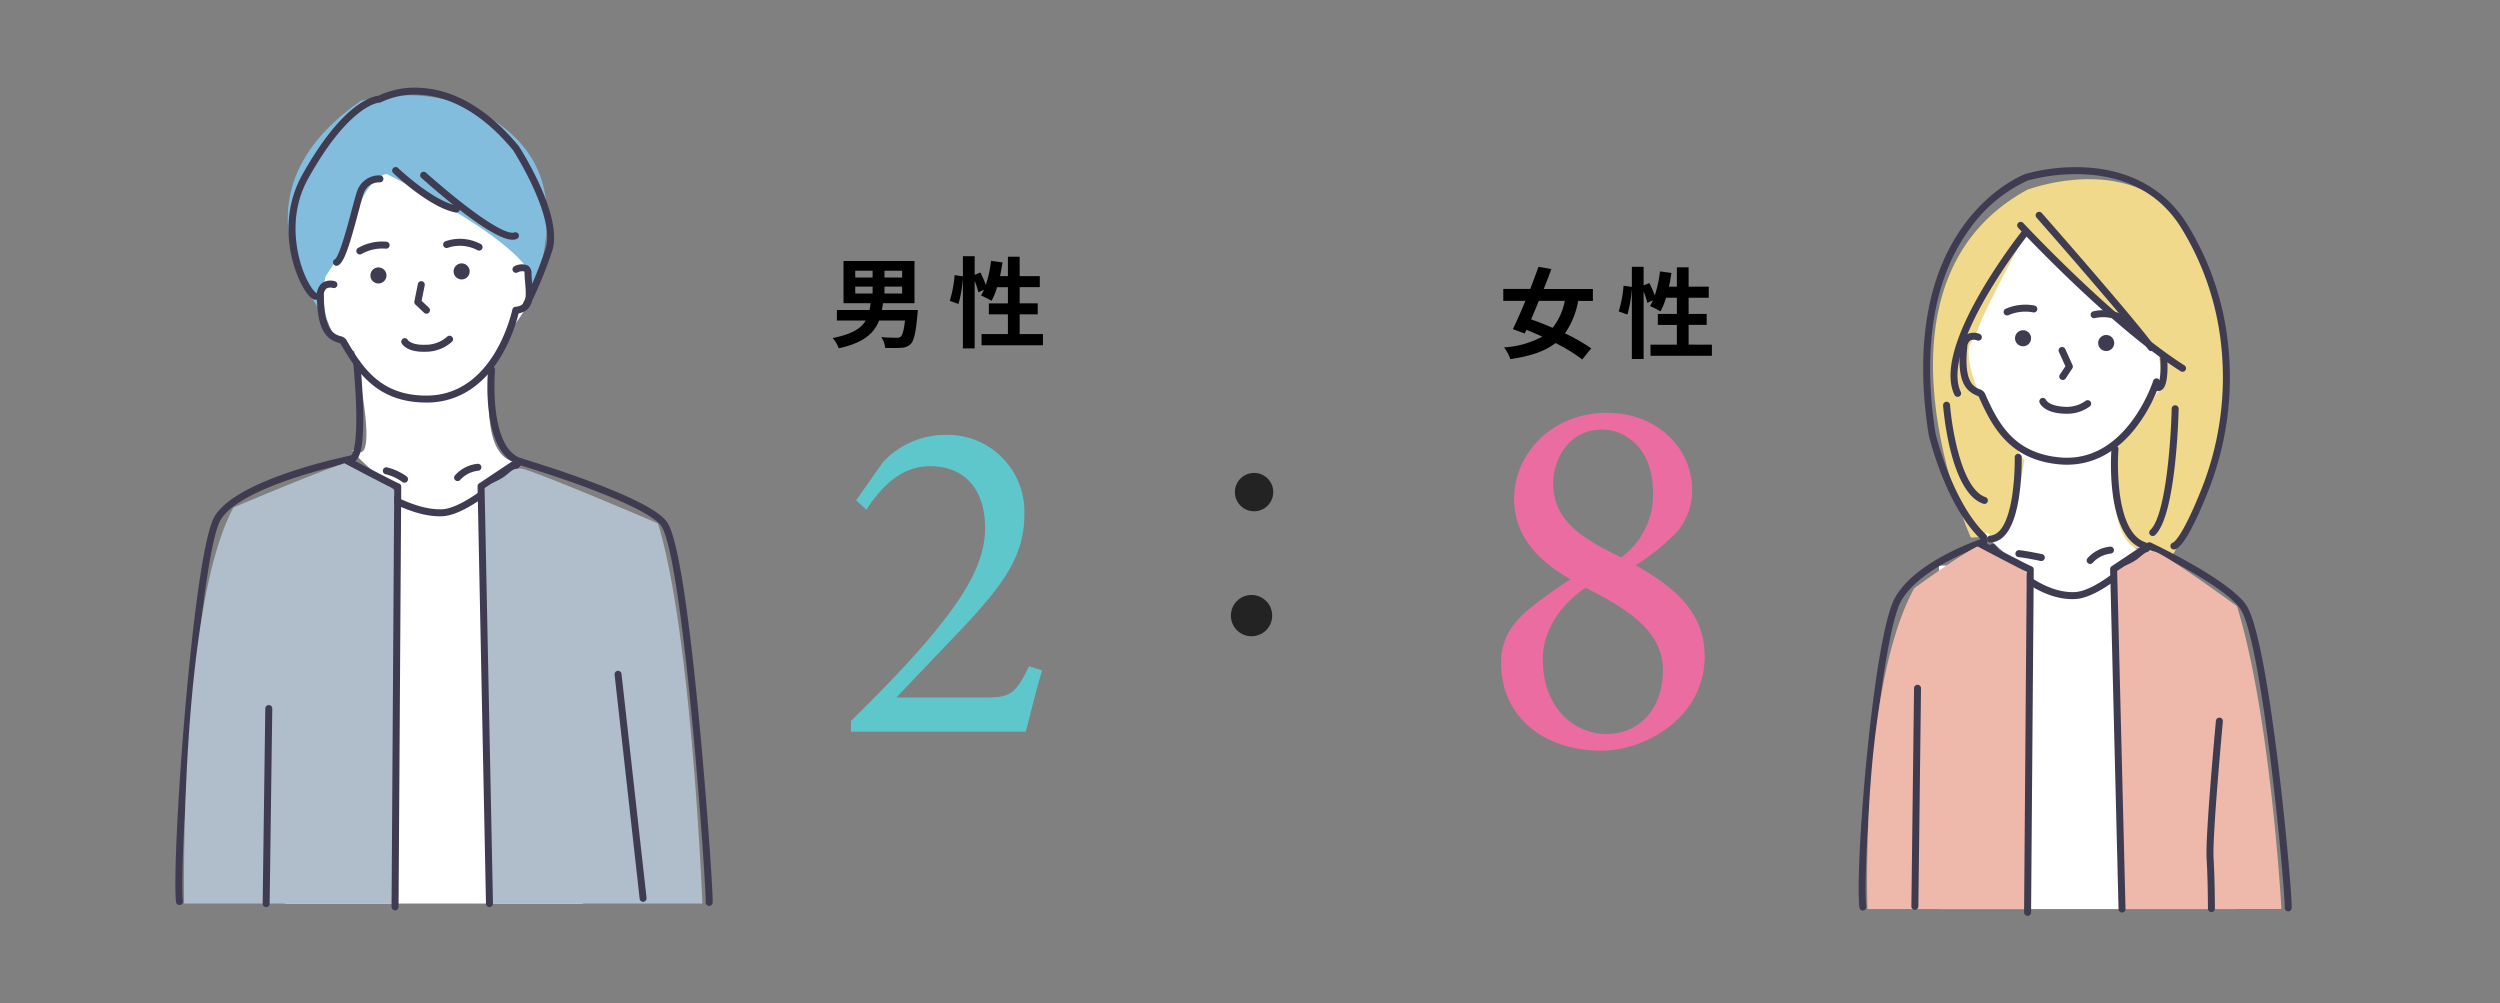 <svg xmlns="http://www.w3.org/2000/svg" width="456" height="183" viewBox="0 0 456 183"><rect x="0" y="0" width="456" height="183" fill="#808080" stroke="none"/><g transform="translate(-804 -3187)"><g transform="translate(236.242 -334.472)"><g transform="translate(1074.544 -2020.765)"><path d="M-316.7,5664.525c-1.108,3.581-1.961,7.332-2.984,11.168h-31.884v-1.961c4.774-4.689,9.548-9.548,13.81-14.493,5.287-6.308,10.657-13.3,10.657-20.63,0-7.162-3.751-11.338-10.06-11.338-5.8,0-9.377,4.6-11.594,7.927l-1.876-1.705,4.86-6.905a15.488,15.488,0,0,1,11.509-5.029,14,14,0,0,1,14.322,14.407c0,7.417-3.41,12.446-11.253,20.8l-12.106,12.7h15.943c4.6,0,5.711-.342,8.268-5.712Z" fill="#5ec7cc"/></g><g transform="translate(1074.544 -2020.765)"><path d="M-339.375,5598.78s-.036.577-.072.865c-.288,3.277-.647,4.754-1.224,5.33a2.535,2.535,0,0,1-1.8.7c-.63.054-1.729.036-2.864.018a4.248,4.248,0,0,0-.7-1.963c1.116.09,2.251.108,2.738.108a1.136,1.136,0,0,0,.792-.18c.324-.27.593-1.171.791-2.953h-4.735c-.9,2.323-2.808,4.07-7.346,5.06a5.746,5.746,0,0,0-1.116-1.873c3.511-.684,5.186-1.746,6.031-3.187h-5.257v-1.927h5.96c.072-.4.144-.81.2-1.242h-4.951v-7.688h12.945v7.688h-5.743c-.055.432-.126.828-.2,1.242Zm-11.415-5.923h3.169v-1.243h-3.169Zm0,2.917h3.169v-1.261h-3.169Zm8.553-4.16h-3.224v1.243h3.224Zm0,2.9h-3.224v1.261h3.224Z"/><path d="M-316.55,5603.174v2.034h-11.2v-2.034h4.808v-3.6h-3.476v-2h3.476v-2.953h-1.982a12.225,12.225,0,0,1-1.007,2.485,19.116,19.116,0,0,0-1.909-.972c.18-.324.36-.666.541-1.045l-1.027.469a12.534,12.534,0,0,0-.684-2.071v12.3h-2.143V5592.91a22.887,22.887,0,0,1-.811,4.772l-1.584-.576a21.392,21.392,0,0,0,.882-4.681l1.513.216v-3.673h2.143v3.4l1.044-.431a20.837,20.837,0,0,1,.991,2.268,21.859,21.859,0,0,0,.954-4.393l2.088.288c-.126.846-.27,1.692-.449,2.5h1.44v-3.53h2.143v3.53h3.672v2.016H-320.8v2.953h3.294v2H-320.8v3.6Z"/></g><g transform="translate(1074.544 -2020.765)"><path d="M-198.135,5631.631a11.721,11.721,0,0,1-2.762,7.62,43.275,43.275,0,0,1-7.525,6.1c6.573,3.714,12.573,8.286,12.573,16.572,0,11.144-10.763,17.239-18.859,17.239-10.191,0-18.287-5.9-18.287-16.1,0-4.382,2.191-7.049,4.286-9.049a75.122,75.122,0,0,1,8.382-6.1c-6.191-3.523-10.287-8.1-10.287-14.763,0-8,6.763-15.62,16.954-15.62C-204.612,5617.535-198.135,5623.916-198.135,5631.631Zm-5.333,32.765c0-7.144-6.763-11.24-14.1-14.954-4.572,3.048-7.811,7.81-7.811,13.048,0,8.764,5.62,13.622,11.62,13.622C-207.945,5676.112-203.468,5671.73-203.468,5664.4Zm-20-34c0,7.049,5.619,10.191,12.381,13.525a14.18,14.18,0,0,0,5.81-11.81c0-8-4.952-11.526-9.334-11.526C-220.232,5620.582-223.47,5625.535-223.47,5630.393Z" fill="#ea6ca0"/></g><g transform="translate(1074.544 -2020.765)"><path d="M-218.924,5597.121a14.976,14.976,0,0,1-2.414,5.923,32.808,32.808,0,0,1,4.79,2.737l-1.638,2.017a31.355,31.355,0,0,0-4.88-2.989c-1.944,1.531-4.609,2.4-8.246,2.935a7.221,7.221,0,0,0-1.135-2.142,16.856,16.856,0,0,0,6.969-1.963c-.973-.45-1.945-.864-2.9-1.242l-.3.666-2.161-.792c.684-1.4,1.495-3.224,2.287-5.15h-4.034v-2.178h4.916c.541-1.406,1.062-2.791,1.5-4.034l2.358.4c-.432,1.152-.9,2.394-1.4,3.638h8.967v2.178Zm-7.185,0c-.468,1.17-.954,2.3-1.4,3.367,1.224.432,2.575.955,3.925,1.548a11.513,11.513,0,0,0,2.215-4.915Z"/><path d="M-194.534,5605.1v2.035h-11.2V5605.1h4.808v-3.6H-204.4v-2h3.476v-2.952h-1.982a12.26,12.26,0,0,1-1.008,2.485,18.89,18.89,0,0,0-1.908-.973c.18-.324.359-.666.54-1.044l-1.026.468a12.558,12.558,0,0,0-.685-2.071v12.3h-2.142v-12.874a23.018,23.018,0,0,1-.811,4.772l-1.584-.576a21.418,21.418,0,0,0,.882-4.682l1.513.216v-3.673h2.142v3.4l1.045-.432a21.07,21.07,0,0,1,.99,2.268,21.767,21.767,0,0,0,.954-4.392l2.089.288c-.127.845-.27,1.692-.45,2.5h1.441V5591h2.142v3.53h3.673v2.016h-3.673v2.952h3.295v2h-3.295v3.6Z"/></g><g transform="translate(1074.544 -2020.765)"><circle cx="3.767" cy="3.767" r="3.767" transform="translate(-282.273 5650.758)" fill="#232323"/><circle cx="3.5" cy="3.5" r="3.5" transform="translate(-281.543 5628.497)" fill="#232323"/></g><g transform="translate(1074.544 -2020.765)"><path d="M-451.059,5632.637l38.166-1.985,12.411,76.393h-54.357Z" fill="#fff"/><path d="M-442.178,5606.323s-28.046-25.388,1.2-45.682c0,0,12.6-3.793,23.6,3.117s11.737,16.524,9.08,27.986c-.564,2.432-4.57,7.48-3.483,7.112l-7.609,13.047Z" fill="#83bdde"/><path d="M-447.4,5592.647a14.92,14.92,0,0,0,1.811,11.24,18.631,18.631,0,0,0,3.408,2.436s4.662,20.482.514,18.259,9.547,10.045,14.35,11.179,16.434-9.241,16.434-9.241c-9.3,1.4-6.25-16.828-6.25-16.828.819-2.128-.023-2.1,2.112-5.2,1.033-1.5,2.9-4.09,3.776-5.451,1.472-2.3.955-6.862.583-7.771,0,0-2.424-5.615-25.593-17.282,0,0-4.24-.182-7.558,13.287Z" fill="#fff"/><path d="M-436.307,5592.677a1.469,1.469,0,0,1-1.65,1.252,1.464,1.464,0,0,1-1.253-1.646,1.462,1.462,0,0,1,1.649-1.254A1.465,1.465,0,0,1-436.307,5592.677Z" fill="#3f3c52"/><path d="M-421.134,5591.941a1.461,1.461,0,0,1-1.647,1.251,1.462,1.462,0,0,1-1.254-1.648,1.464,1.464,0,0,1,1.647-1.252A1.468,1.468,0,0,1-421.134,5591.941Z" fill="#3f3c52"/><path d="M-441.155,5588.652a.636.636,0,0,1-.538-.294.636.636,0,0,1,.192-.878,8.873,8.873,0,0,1,5.2-1.157.637.637,0,0,1,.579.691.639.639,0,0,1-.691.579,7.7,7.7,0,0,0-4.4.96A.636.636,0,0,1-441.155,5588.652Z" fill="#3f3c52"/><path d="M-419.4,5587.951a.644.644,0,0,1-.307-.079,6.8,6.8,0,0,0-5.378-.441.636.636,0,0,1-.828-.355.637.637,0,0,1,.355-.828,8.048,8.048,0,0,1,6.466.508.638.638,0,0,1,.25.866A.638.638,0,0,1-419.4,5587.951Z" fill="#3f3c52"/><path d="M-429,5599.459a.64.64,0,0,1-.438-.174l-1.58-1.5a.635.635,0,0,1-.186-.588l.637-3.162a.636.636,0,0,1,.75-.5.637.637,0,0,1,.5.75l-.568,2.815,1.324,1.253a.637.637,0,0,1,.025.9A.635.635,0,0,1-429,5599.459Z" fill="#3f3c52"/><path d="M-429.578,5606.4c-3.043,0-3.859-1.386-3.945-1.55a.637.637,0,0,1,.268-.859.636.636,0,0,1,.851.251c.032.047.677.958,3.13.879a5.93,5.93,0,0,0,4.024-1.451.639.639,0,0,1,.9-.025.634.634,0,0,1,.031.9,7.159,7.159,0,0,1-4.912,1.854C-429.35,5606.4-429.466,5606.4-429.578,5606.4Z" fill="#3f3c52"/><path d="M-442.66,5626.576a.638.638,0,0,1-.625-.516.637.637,0,0,1,.505-.747c.011,0,1.135-.438.961-8.269-.093-4.222-.517-8.443-.521-8.485a.637.637,0,0,1,.569-.7.639.639,0,0,1,.7.57c.005.042.433,4.306.528,8.579.179,8.046-.908,9.345-1.994,9.554A.644.644,0,0,1-442.66,5626.576Z" fill="#3f3c52"/><path d="M-411.872,5627.081a.659.659,0,0,1-.188-.028c-7.03-2.171-5.762-16.8-5.7-17.42a.636.636,0,0,1,.693-.575.636.636,0,0,1,.575.692,39.752,39.752,0,0,0,.148,7.493c.423,3.393,1.575,7.639,4.664,8.592a.637.637,0,0,1,.42.8A.636.636,0,0,1-411.872,5627.081Z" fill="#3f3c52"/><path d="M-423.319,5629.988a.635.635,0,0,1-.38-.126.634.634,0,0,1-.132-.886,6.358,6.358,0,0,1,4.118-2.138.639.639,0,0,1,.725.535.638.638,0,0,1-.536.725,5.135,5.135,0,0,0-3.285,1.638A.638.638,0,0,1-423.319,5629.988Z" fill="#3f3c52"/><path d="M-433,5630.283a.632.632,0,0,1-.361-.112,9.076,9.076,0,0,0-3.019-1.424.637.637,0,0,1-.573-.7.64.64,0,0,1,.695-.574,10.164,10.164,0,0,1,3.619,1.644.637.637,0,0,1,.164.886A.637.637,0,0,1-433,5630.283Z" fill="#3f3c52"/><path d="M-474.052,5707.316a.637.637,0,0,1-.633-.572c-.832-8.087,3.064-63.257,6.994-70.224,3.9-6.9,24.049-11.033,24.906-11.206a.638.638,0,0,1,.75.5.637.637,0,0,1-.5.75c-.2.042-20.437,4.185-24.048,10.583-3.709,6.578-7.637,61.683-6.836,69.468a.637.637,0,0,1-.568.7Z" fill="#3f3c52"/><path d="M-377.429,5707.469l-.054,0a.638.638,0,0,1-.582-.688c.075-.883-.861-16.154-2.449-32.829-1.959-20.586-3.962-33.282-5.64-35.749-.677-1-3.393-3.248-13.973-7.16-5.216-1.928-10.21-3.467-11.567-3.878-1.589,1.552-9.462,9-14.374,9.235-7.958.379-18.284-8.371-18.72-8.743a.638.638,0,0,1-.071-.9.637.637,0,0,1,.9-.071c.1.088,10.389,8.777,17.833,8.439,1.983-.093,4.985-1.685,8.681-4.6a65.53,65.53,0,0,0,5.124-4.526.64.64,0,0,1,.632-.161c.058.018,5.881,1.749,12.005,4.013,8.323,3.077,13.23,5.647,14.585,7.638,1.849,2.718,3.819,14.946,5.855,36.345,1.546,16.237,2.543,31.962,2.451,33.056A.638.638,0,0,1-377.429,5707.469Z" fill="#3f3c52"/><path d="M-464.193,5634.792s19.6-8.276,21.188-8.276,3.891,1.46,5.474,2.676a18.193,18.193,0,0,1,2.675,2.554v75.3H-473.2S-474.168,5653.162-464.193,5634.792Z" fill="#b0becb"/><path d="M-434.735,5708.29h0a.637.637,0,0,1-.633-.641l.486-76.217c-1.761-.825-7.627-3.921-8.9-4.6a.636.636,0,0,1-.266-.86.637.637,0,0,1,.861-.266c3.263,1.725,8.633,4.528,9.15,4.7a.641.641,0,0,1,.436.609l-.488,76.635A.637.637,0,0,1-434.735,5708.29Z" fill="#3f3c52"/><path d="M-458.241,5707.695h-.009a.637.637,0,0,1-.628-.645l.481-35.581a.638.638,0,0,1,.637-.628h.009a.638.638,0,0,1,.629.645l-.482,35.581A.637.637,0,0,1-458.241,5707.695Z" fill="#3f3c52"/><path d="M-386.775,5637.707s-23.407-10.006-24.988-10.006-1.485.275-3.067,1.491a12.1,12.1,0,0,1-4.211,1.743l1.535,76.11h38.836S-380.615,5657.689-386.775,5637.707Z" fill="#b0becb"/><path d="M-417.506,5707.682a.638.638,0,0,1-.637-.625l-1.535-76.109a.639.639,0,0,1,.283-.543l5.733-3.822a.638.638,0,0,1,.884.177.638.638,0,0,1-.177.884l-5.442,3.628,1.528,75.76a.637.637,0,0,1-.624.649Z" fill="#3f3c52"/><path d="M-445.4,5590.719a.635.635,0,0,1-.564-.34.638.638,0,0,1,.266-.861c.808-.5,2.3-6.093,3.014-8.78.4-1.5.743-2.79,1.009-3.573a4.241,4.241,0,0,1,4.229-2.937.639.639,0,0,1,.593.679.644.644,0,0,1-.677.593,2.979,2.979,0,0,0-2.939,2.074c-.252.743-.591,2.017-.984,3.492-1.641,6.159-2.557,9-3.65,9.58A.651.651,0,0,1-445.4,5590.719Z" fill="#3f3c52"/><path d="M-413.3,5585.966c-1.28,0-3.774-.94-9.4-5.263-3.772-2.9-7.2-6-7.238-6.029a.636.636,0,0,1-.045-.9.637.637,0,0,1,.9-.045c.034.03,3.433,3.1,7.165,5.967,6.766,5.2,8.529,5.1,8.906,4.946a.638.638,0,0,1,.832.348.637.637,0,0,1-.348.831A2,2,0,0,1-413.3,5585.966Z" fill="#3f3c52"/><path d="M-410.827,5598.5a.628.628,0,0,1-.3-.075.637.637,0,0,1-.262-.862,72.407,72.407,0,0,0,4.1-9.941c1.881-5.613-5.471-17.291-5.9-17.969-5.155-6.242-10.951-9.738-16.763-10.11a14.336,14.336,0,0,0-7.32,1.333.6.6,0,0,1-.321.082c-.044,0-5.415.259-12.981,13.848-4.048,7.269-1.7,14.8-.88,16.937.954,2.495,2.027,3.8,2.364,3.918a.625.625,0,0,1,.543.706.649.649,0,0,1-.722.553c-1.013-.122-2.043-1.864-2.567-2.892-2.4-4.715-3.806-12.741.148-19.842,7.331-13.165,12.839-14.381,13.924-14.491a15.661,15.661,0,0,1,7.811-1.428c7.846.465,13.995,6.023,17.772,10.6a.641.641,0,0,1,.043.059c.335.518,8.182,12.768,6.061,19.1a73.512,73.512,0,0,1-4.186,10.136A.637.637,0,0,1-410.827,5598.5Z" fill="#3f3c52"/><path d="M-423.542,5581.014a.7.7,0,0,1-.118-.011c-4.759-.892-11.128-6.941-11.4-7.2a.637.637,0,0,1-.02-.9.638.638,0,0,1,.9-.021c.063.061,6.364,6.044,10.751,6.866a.637.637,0,0,1,.509.744A.639.639,0,0,1-423.542,5581.014Z" fill="#3f3c52"/><path d="M-429.046,5615.66c-8.747,0-12.531-5.308-15.645-10.77a3.477,3.477,0,0,0-.363-.124c-2.027-.618-3.905-2.085-3.921-8.576a2.717,2.717,0,0,1,.953-2.336,2.8,2.8,0,0,1,2.33-.318.637.637,0,0,1,.421.8.636.636,0,0,1-.8.421,1.545,1.545,0,0,0-1.2.126,1.567,1.567,0,0,0-.434,1.307c.016,6.445,1.969,7.041,3.019,7.361a1.645,1.645,0,0,1,1.068.66c3.054,5.365,6.471,10.178,14.567,10.178h.243c12.219-.147,15.44-15.528,15.471-15.683a.637.637,0,0,1,.556-.508c1.954-.21,2.043-1.338,1.79-4.27-.053-.61-.107-1.24-.121-1.876,0-.062-.012-.267-.089-.314a1.876,1.876,0,0,0-1.2.2.638.638,0,0,1-.848-.3.638.638,0,0,1,.3-.848,2.844,2.844,0,0,1,2.414-.13,1.536,1.536,0,0,1,.692,1.37c.013.6.066,1.205.117,1.795.2,2.358.433,5.016-2.465,5.577a29.272,29.272,0,0,1-3.195,7.8c-3.276,5.472-7.913,8.4-13.411,8.465Z" fill="#3f3c52"/><path d="M-389.484,5706.734a.637.637,0,0,1-.632-.566l-4.569-40.87a.637.637,0,0,1,.562-.7.633.633,0,0,1,.7.562l4.569,40.87a.637.637,0,0,1-.562.7A.616.616,0,0,1-389.484,5706.734Z" fill="#3f3c52"/></g><g transform="translate(1074.544 -2020.765)"><path d="M-153.114,5645.407h41.946l12.41,62.638h-54.357Z" fill="#fff"/><path d="M-147.3,5640.292s-21-46.321,10.228-63.423c0,0,14.745-5.679,24.962,2.351s14.314,33.178,7.818,50.992c-4.517,12.394-7.991,15.094-6.871,14.844l-5.588-2.772s-9.939-.416-9.96-2.131-14.587-.074-14.587-.074Z" fill="#f0d98a"/><path d="M-147.559,5605.256c-.928,3.906,3.054,12.6,5.528,15.112a36.527,36.527,0,0,1,4.48,5.854s-2.187,15.691-6.337,13.468,9.549,10.045,14.351,11.18,15.551-8.061,15.551-8.061c-9.3,1.4-7.013-17.932-7.013-17.932.818-2.127,1.624-2.173,3.759-5.272,1.033-1.5,2.9-4.091,3.776-5.452,1.471-2.3.637-5.8.45-6.762-.709-3.67-19.925-16.018-23.816-23.414,0,0-8.428,15.465-9.2,18.41Z" fill="#fff"/><path d="M-108.692,5610.052a.636.636,0,0,1-.341-.1c-6.683-4.243-14.391-11.139-19.68-16.176-5.722-5.45-9.927-9.961-9.969-10.006a.637.637,0,0,1,.032-.9.638.638,0,0,1,.9.032c.166.179,16.762,17.951,29.4,25.975a.636.636,0,0,1,.2.879A.634.634,0,0,1-108.692,5610.052Z" fill="#3f3c52"/><path d="M-110.269,5642.466a.637.637,0,0,1-.636-.62.637.637,0,0,1,.49-.637c.182-.1,1.689-1.134,4.9-9.073a55.051,55.051,0,0,0,3.829-27.318,50.812,50.812,0,0,0-7.294-21.1c-3.739-5.941-9.552-9.192-17.279-9.661a33.644,33.644,0,0,0-10.634,1.1,26.3,26.3,0,0,0-10.667,8.9c-8.215,11.258-7.9,26.464-6.183,37.247.142.59,3.132,12.661,9.216,18.458a.636.636,0,0,1,.022.9.637.637,0,0,1-.9.022c-6.482-6.176-9.459-18.584-9.583-19.109l-.009-.046c-1.761-11.053-2.07-26.668,6.46-38.293,5.137-7,10.977-9.189,11.223-9.279l.03-.01a34.158,34.158,0,0,1,11.063-1.163c8.065.479,14.4,4.026,18.32,10.257a52.061,52.061,0,0,1,7.481,21.633,56.3,56.3,0,0,1-3.913,27.943c-2.554,6.32-4.655,9.819-5.915,9.852Z" fill="#3f3c52"/><path d="M-136.359,5604.287a1.467,1.467,0,0,1-1.772,1.07,1.463,1.463,0,0,1-1.073-1.769,1.463,1.463,0,0,1,1.772-1.073A1.465,1.465,0,0,1-136.359,5604.287Z" fill="#3f3c52"/><path d="M-121.192,5605.152a1.465,1.465,0,0,1-1.771,1.072,1.463,1.463,0,0,1-1.073-1.771,1.466,1.466,0,0,1,1.77-1.073A1.47,1.47,0,0,1-121.192,5605.152Z" fill="#3f3c52"/><path d="M-140.69,5599.777a.637.637,0,0,1-.57-.351.638.638,0,0,1,.284-.855,8.882,8.882,0,0,1,5.288-.6.635.635,0,0,1,.5.747.636.636,0,0,1-.747.5,7.639,7.639,0,0,0-4.472.491A.632.632,0,0,1-140.69,5599.777Z" fill="#3f3c52"/><path d="M-118.981,5601.371a.633.633,0,0,1-.365-.115,6.807,6.807,0,0,0-5.3-1,.637.637,0,0,1-.786-.44.637.637,0,0,1,.44-.786,8.035,8.035,0,0,1,6.376,1.186.637.637,0,0,1,.157.887A.635.635,0,0,1-118.981,5601.371Z" fill="#3f3c52"/><path d="M-130.537,5611.548a.633.633,0,0,1-.352-.106.636.636,0,0,1-.178-.883l1.008-1.519-1.185-2.616a.637.637,0,0,1,.318-.843.637.637,0,0,1,.843.317l1.33,2.938a.635.635,0,0,1-.05.614l-1.2,1.813A.635.635,0,0,1-130.537,5611.548Z" fill="#3f3c52"/><path d="M-129.974,5617.7c-.222,0-.452-.008-.69-.026-3.318-.242-4.032-1.81-4.1-1.988a.638.638,0,0,1,.358-.827.638.638,0,0,1,.819.34c.027.051.575,1.026,3.019,1.205a5.935,5.935,0,0,0,4.154-1.02.639.639,0,0,1,.9.069.635.635,0,0,1-.063.894A6.926,6.926,0,0,1-129.974,5617.7Z" fill="#3f3c52"/><path d="M-143.7,5641.189a.637.637,0,0,1-.635-.595.638.638,0,0,1,.593-.678c2.348-.156,3.438-3.913,3.94-7.037a45.988,45.988,0,0,0,.5-7.22.637.637,0,0,1,.622-.651.642.642,0,0,1,.651.623,46.231,46.231,0,0,1-.516,7.434c-.835,5.22-2.556,7.952-5.115,8.123Z" fill="#3f3c52"/><path d="M-115.668,5642.385a.648.648,0,0,1-.2-.033c-6.961-2.32-5.838-17.642-5.786-18.293a.636.636,0,0,1,.685-.585.637.637,0,0,1,.585.684,44.41,44.41,0,0,0,.212,7.888c.45,3.585,1.632,8.073,4.707,9.1a.638.638,0,0,1,.4.806A.638.638,0,0,1-115.668,5642.385Z" fill="#3f3c52"/><path d="M-149.717,5614.62a.639.639,0,0,1-.574-.36c-4.255-8.816,11.709-29.115,12.39-29.975a.637.637,0,0,1,.9-.1.637.637,0,0,1,.1.9,105.044,105.044,0,0,0-7.661,11.375c-4.589,7.989-6.173,13.955-4.58,17.254a.636.636,0,0,1-.3.85A.638.638,0,0,1-149.717,5614.62Z" fill="#3f3c52"/><path d="M-114.4,5606.278a.635.635,0,0,1-.516-.263c-3.534-4.874-20.239-23.892-20.408-24.083a.637.637,0,0,1,.058-.9.636.636,0,0,1,.9.057c.689.784,16.914,19.255,20.482,24.177a.635.635,0,0,1-.142.889A.632.632,0,0,1-114.4,5606.278Z" fill="#3f3c52"/><path d="M-125.541,5645.1a.637.637,0,0,1-.378-.125.636.636,0,0,1-.134-.89,6.36,6.36,0,0,1,4.118-2.139.639.639,0,0,1,.724.536.636.636,0,0,1-.535.724,5.239,5.239,0,0,0-3.282,1.634A.636.636,0,0,1-125.541,5645.1Z" fill="#3f3c52"/><path d="M-134.448,5644.57a.671.671,0,0,1-.131-.014c-.028-.006-2.8-.584-4.021-.7a.637.637,0,0,1-.573-.695.636.636,0,0,1,.7-.573c1.288.124,4.043.7,4.16.722a.637.637,0,0,1,.493.754A.638.638,0,0,1-134.448,5644.57Z" fill="#3f3c52"/><path d="M-129.77,5627q-.706,0-1.427-.067c-8.893-.838-12.135-6.57-14.68-12.384a3.168,3.168,0,0,0-.347-.161c-1.951-.829-3.665-2.485-3-8.943a2.715,2.715,0,0,1,1.193-2.222,2.8,2.8,0,0,1,2.351-.071.638.638,0,0,1,.336.836.638.638,0,0,1-.833.337,1.545,1.545,0,0,0-1.211,0,1.564,1.564,0,0,0-.569,1.253c-.664,6.412,1.217,7.21,2.227,7.639a1.643,1.643,0,0,1,.992.767c2.5,5.714,5.418,10.906,13.656,11.682,12.153,1.14,16.989-13.817,17.036-13.968a.637.637,0,0,1,.8-.417.637.637,0,0,1,.418.8,28.783,28.783,0,0,1-4.143,7.849C-120.467,5624.577-124.869,5627-129.77,5627Z" fill="#3f3c52"/><path d="M-114.129,5640.009a.637.637,0,0,1-.464-.2.638.638,0,0,1,.028-.9c2.875-2.7,3.785-16.887,3.894-22.125a.641.641,0,0,1,.65-.623.637.637,0,0,1,.624.65c-.017.791-.445,19.408-4.3,23.027A.635.635,0,0,1-114.129,5640.009Z" fill="#3f3c52"/><path d="M-113.118,5613.551c-.036,0-.072,0-.108,0a.636.636,0,0,1-.575-.694.648.648,0,0,1,.64-.578c.363-.371.554-2.552.4-4.663a.637.637,0,0,1,.59-.681.638.638,0,0,1,.681.59c.077,1.073.247,4.654-.8,5.683A1.17,1.17,0,0,1-113.118,5613.551Z" fill="#3f3c52"/><path d="M-167.005,5708.316a.638.638,0,0,1-.633-.572c-.833-8.1,2.6-49.571,6.5-56.486,1.636-2.9,4.844-5.6,9.535-8.037a46.055,46.055,0,0,1,6.526-2.781.638.638,0,0,1,.8.414.636.636,0,0,1-.413.8c-.117.037-11.71,3.8-15.338,10.23-1.606,2.848-3.429,13.026-4.875,27.227-1.249,12.256-1.881,24.51-1.469,28.5a.638.638,0,0,1-.569.7Z" fill="#3f3c52"/><path d="M-89.414,5708.469l-.054,0a.638.638,0,0,1-.582-.688c.082-.968-.9-13.041-2.446-25.758-1.95-16.033-3.954-26.23-5.642-28.711-2.663-3.914-14.148-9.626-16.472-10.754-1.629,1.66-8.835,8.723-13.68,8.95-8.019.386-15.236-8.645-15.539-9.029a.636.636,0,0,1,.1-.894.638.638,0,0,1,.9.1c.07.089,7.114,8.884,14.479,8.545,4.869-.228,13.058-8.8,13.14-8.889a.636.636,0,0,1,.734-.137c.58.274,14.246,6.763,17.392,11.386,4.36,6.41,8.5,52.993,8.3,55.292A.638.638,0,0,1-89.414,5708.469Z" fill="#3f3c52"/><path d="M-157.637,5649.531s10.827-7.906,12.408-7.906,3.893,1.459,5.474,2.676a18.053,18.053,0,0,1,2.676,2.554v61.19h-29.073S-167.613,5667.9-157.637,5649.531Z" fill="#eeb9ab"/><path d="M-136.957,5709.29h-.005a.637.637,0,0,1-.632-.642l.484-62.108c-1.762-.826-7.626-3.921-8.9-4.6a.637.637,0,0,1-.265-.861.638.638,0,0,1,.861-.266c3.263,1.726,8.632,4.528,9.149,4.7a.643.643,0,0,1,.436.61l-.487,62.527A.638.638,0,0,1-136.957,5709.29Z" fill="#3f3c52"/><path d="M-157.515,5708.195h-.008a.636.636,0,0,1-.629-.645l.486-39.779a.638.638,0,0,1,.637-.63h.008a.637.637,0,0,1,.629.645l-.486,39.78A.638.638,0,0,1-157.515,5708.195Z" fill="#3f3c52"/><path d="M-98.759,5652.816s-13.645-10.007-15.227-10.007-1.485.275-3.066,1.492a12.126,12.126,0,0,1-4.212,1.743l1.535,62h29.074S-92.6,5672.8-98.759,5652.816Z" fill="#eeb9ab"/><path d="M-119.729,5708.682a.637.637,0,0,1-.636-.622l-1.536-62a.633.633,0,0,1,.283-.545l5.733-3.822a.637.637,0,0,1,.883.176.637.637,0,0,1-.176.884l-5.441,3.627,1.527,61.65a.636.636,0,0,1-.621.652Z" fill="#3f3c52"/><path d="M-144.832,5634.154a.647.647,0,0,1-.2-.033c-6.065-2.022-7.284-17.272-7.333-17.921a.637.637,0,0,1,.587-.683.636.636,0,0,1,.683.588c.317,4.18,2.1,15.35,6.466,16.807a.637.637,0,0,1,.4.806A.638.638,0,0,1-144.832,5634.154Z" fill="#3f3c52"/><path d="M-103.423,5708.607a.637.637,0,0,1-.637-.637c0-.051,0-5.122-.242-9.18-.242-4.125,1.621-24.225,1.7-25.079a.634.634,0,0,1,.694-.575.637.637,0,0,1,.575.693c-.019.208-1.934,20.857-1.7,24.886.241,4.1.244,9.2.244,9.255A.637.637,0,0,1-103.423,5708.607Z" fill="#3f3c52"/></g></g><rect width="456" height="183" transform="translate(804 3187)" fill="none"/></g></svg>